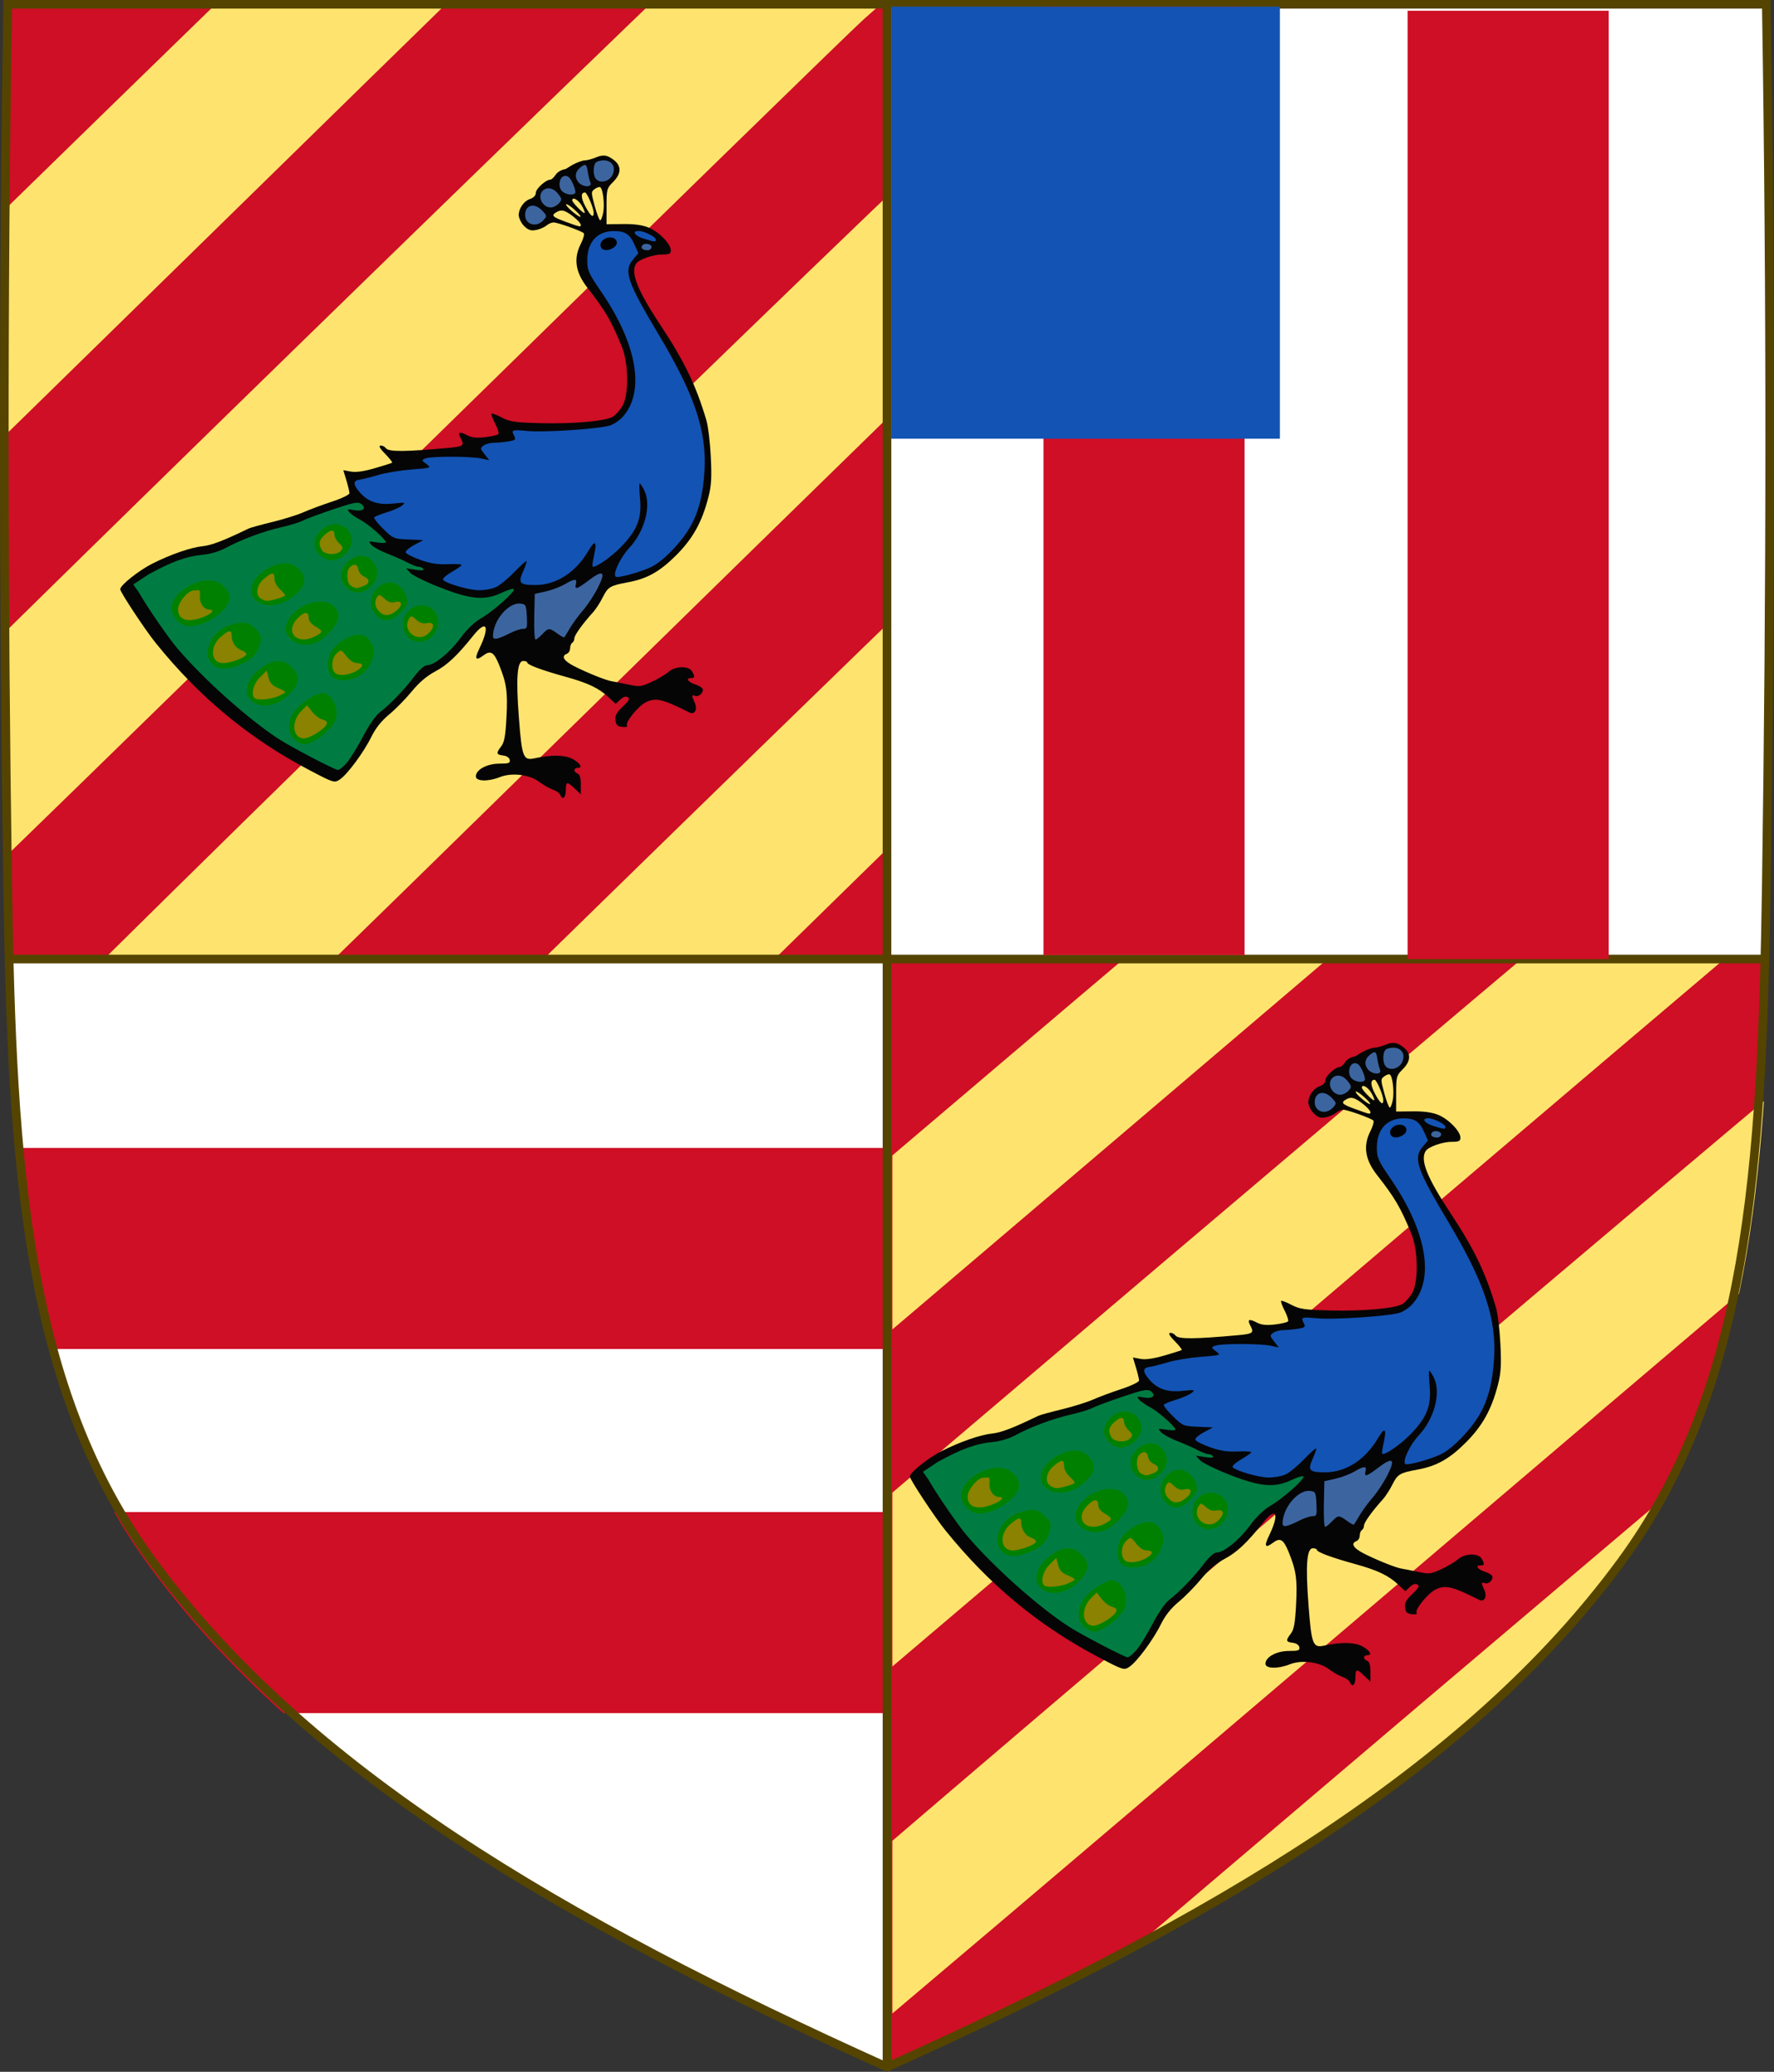 <?xml version="1.0" encoding="UTF-8" standalone="no"?>
<!-- Created with Inkscape (http://www.inkscape.org/) -->

<svg
   xmlns:dc="http://purl.org/dc/elements/1.1/"
   xmlns:cc="http://creativecommons.org/ns#"
   xmlns:rdf="http://www.w3.org/1999/02/22-rdf-syntax-ns#"
   xmlns:svg="http://www.w3.org/2000/svg"
   xmlns="http://www.w3.org/2000/svg"
   xmlns:sodipodi="http://sodipodi.sourceforge.net/DTD/sodipodi-0.dtd"
   xmlns:inkscape="http://www.inkscape.org/namespaces/inkscape"
   width="409.629"
   height="478.406"
   id="svg2"
   version="1.1"
   inkscape:version="0.48.2 r9819"
   sodipodi:docname="Arms_of_George,_Duke_of_York.svg"
   inkscape:export-filename="/Users/Soda/Desktop/UK of the GB and NI.png"
   inkscape:export-xdpi="143.23364"
   inkscape:export-ydpi="143.23364">
  <rect width="100%" height="100%" fill="#333333" stroke="none"/>
  <defs
     id="defs4">
    <clipPath
       clipPathUnits="userSpaceOnUse"
       id="clipPath7328">
      <path
         inkscape:connector-curvature="0"
         id="path7330"
         style="fill:#ce0f25;fill-opacity:1;stroke:none"
         d="m -732.006,409.606 c -0.713,78.102 -0.772,156.219 0.23,234.32 l 216.695,-0.176 -1.1e-4,-234.144 -216.925,0 z"
         sodipodi:nodetypes="ccccc" />
    </clipPath>
    <clipPath
       clipPathUnits="userSpaceOnUse"
       id="clipPath7392">
      <path
         inkscape:connector-curvature="0"
         id="path7394"
         style="fill:#ce0f25;fill-opacity:1;stroke:none"
         d="m -529.902,892.698 c 75.551,-34.045 134.285,-68.698 169.54,-116.716 26.717,-36.389 31.761,-82.044 33.178,-139.421 l -202.718,0.004 10e-5,256.132 z"
         sodipodi:nodetypes="csccc" />
    </clipPath>
    <clipPath
       clipPathUnits="userSpaceOnUse"
       id="clipPath7912">
      <path
         inkscape:connector-curvature="0"
         id="path7914"
         style="fill:#ffffff;fill-opacity:1;stroke:none"
         d="m -149.828,724.794 c -57.536,1.407 -102.991,6.084 -139.452,32.854 -48.019,35.255 -82.671,93.988 -116.716,169.54 l 256.168,0 0,-202.394 z"
         sodipodi:nodetypes="csccc" />
    </clipPath>
  </defs>
  <sodipodi:namedview
     id="base"
     pagecolor="#ffffff"
     bordercolor="#666666"
     borderopacity="1.0"
     inkscape:pageopacity="0.0"
     inkscape:pageshadow="2"
     inkscape:zoom="1.5937299"
     inkscape:cx="255.55994"
     inkscape:cy="324.92414"
     inkscape:document-units="px"
     inkscape:current-layer="layer3"
     showgrid="false"
     inkscape:window-width="1280"
     inkscape:window-height="701"
     inkscape:window-x="0"
     inkscape:window-y="0"
     inkscape:window-maximized="0"
     showguides="true"
     inkscape:guide-bbox="true"
     inkscape:object-nodes="false"
     inkscape:snap-nodes="false"
     inkscape:snap-page="true"
     inkscape:snap-bbox="false"
     inkscape:snap-grids="false"
     inkscape:snap-to-guides="false"
     fit-margin-top="0"
     fit-margin-left="0"
     fit-margin-right="0"
     fit-margin-bottom="0">
    <inkscape:grid
       type="xygrid"
       id="grid14322"
       empspacing="5"
       visible="true"
       enabled="true"
       snapvisiblegridlinesonly="true" />
  </sodipodi:namedview>
  <g
     inkscape:groupmode="layer"
     id="layer3"
     inkscape:label="Layer#1"
     transform="translate(736.585,-415.978)">
    <path
       inkscape:connector-curvature="0"
       id="path7014-6-7-2-6"
       style="fill:#ffffff;fill-opacity:1;stroke:none"
       d="m -734.164,637.115 c 1.407,57.536 6.084,102.991 32.854,139.452 35.255,48.019 93.988,82.671 169.54,116.716 l 0,-256.168 -202.394,0 z"
       sodipodi:nodetypes="csccc" />
    <g
       id="g7890"
       transform="matrix(0,-1,1,0,-1459.673,488.47)"
       clip-path="url(#clipPath7912)">
      <rect
         y="717.911"
         x="-323.089"
         height="218.983"
         width="46.432"
         id="rect7847-7"
         style="fill:#ce0f25;fill-opacity:1;stroke:none" />
      <rect
         y="718.852"
         x="-239.01"
         height="218.983"
         width="46.432"
         id="rect7847-1-7"
         style="fill:#ce0f25;fill-opacity:1;stroke:none" />
    </g>
    <path
       inkscape:connector-curvature="0"
       id="path7014-6-7-0-18"
       style="fill:#ce0f25;fill-opacity:1;stroke:none"
       d="m -734.955,416.964 c -0.668,73.546 -0.723,147.107 0.215,220.652 l 202.826,-0.166 -10e-5,-220.486 -203.041,0 z"
       sodipodi:nodetypes="ccccc" />
    <g
       id="g7274"
       transform="matrix(0.936,0,0,0.942,-49.693,30.873)"
       clip-path="url(#clipPath7328)">
      <path
         inkscape:connector-curvature="0"
         id="path7240"
         d="m -810.635,564.004 c -6.953,-7.698 -12.428,-14.578 -12.167,-15.287 0.977,-2.658 229.159,-223.578 230.543,-223.206 0.795,0.214 7.262,6.576 14.371,14.139 l 12.927,13.751 -5.254,4.621 c -2.889,2.542 -54.857,52.903 -115.483,111.914 -60.626,59.011 -110.695,107.467 -111.263,107.679 -0.568,0.212 -6.721,-5.912 -13.674,-13.611 l 0,0 z"
         style="fill:#fee46e;fill-opacity:1;stroke:none" />
      <path
         inkscape:connector-curvature="0"
         id="path7240-1"
         d="m -761.218,619.542 c -6.953,-7.698 -12.428,-14.578 -12.167,-15.287 0.977,-2.658 229.159,-223.578 230.543,-223.206 0.795,0.214 7.262,6.576 14.371,14.139 l 12.927,13.751 -5.254,4.621 c -2.889,2.542 -54.857,52.903 -115.483,111.914 -60.626,59.011 -110.695,107.467 -111.263,107.679 -0.568,0.212 -6.721,-5.912 -13.674,-13.611 l 0,0 z"
         style="fill:#fee46e;fill-opacity:1;stroke:none" />
      <path
         inkscape:connector-curvature="0"
         id="path7240-2"
         d="m -715.656,678.971 c -6.953,-7.698 -12.428,-14.578 -12.167,-15.287 0.977,-2.658 229.159,-223.578 230.543,-223.206 0.795,0.214 7.262,6.576 14.371,14.139 l 12.927,13.751 -5.254,4.621 c -2.889,2.542 -54.857,52.903 -115.483,111.914 -60.626,59.011 -110.695,107.467 -111.263,107.679 -0.568,0.212 -6.721,-5.912 -13.674,-13.611 l 0,0 z"
         style="fill:#fee46e;fill-opacity:1;stroke:none" />
      <path
         inkscape:connector-curvature="0"
         id="path7240-3"
         d="m -666.131,736.42 c -6.953,-7.698 -12.428,-14.578 -12.167,-15.287 0.977,-2.658 229.159,-223.578 230.543,-223.206 0.795,0.214 7.262,6.576 14.371,14.139 l 12.927,13.751 -5.254,4.621 c -2.889,2.542 -54.857,52.903 -115.483,111.914 -60.626,59.011 -110.695,107.467 -111.263,107.679 -0.568,0.212 -6.721,-5.912 -13.674,-13.611 l 0,0 z"
         style="fill:#fee46e;fill-opacity:1;stroke:none" />
    </g>
    <path
       inkscape:connector-curvature="0"
       id="path7014-6-7-7"
       style="fill:#ce0f25;fill-opacity:1;stroke:none"
       d="m -531.77,893.284 c 75.551,-34.045 134.285,-68.698 169.54,-116.716 26.717,-36.389 31.761,-82.044 33.178,-139.421 l -202.718,0.004 10e-5,256.132 z"
       sodipodi:nodetypes="csccc" />
    <g
       id="g7386"
       clip-path="url(#clipPath7392)"
       transform="translate(-0.627,0)">
      <path
         inkscape:connector-curvature="0"
         id="path7240-1-1"
         d="m -612.776,773.637 c -4.836,-6.37 -8.467,-12.129 -8.07,-12.798 1.489,-2.507 262.744,-224.209 263.958,-223.997 0.697,0.122 5.368,5.321 10.38,11.553 l 9.112,11.331 -5.914,4.681 c -3.253,2.575 -62.763,53.11 -132.244,112.3 -69.482,59.191 -126.802,107.82 -127.38,108.064 -0.577,0.245 -5.006,-4.766 -9.842,-11.136 l 0,0 z"
         style="fill:#fee46e;fill-opacity:1;stroke:none" />
      <path
         inkscape:connector-curvature="0"
         id="path7240-1-1-7"
         d="m -590.907,832.883 c -4.836,-6.37 -8.467,-12.129 -8.07,-12.798 1.489,-2.507 262.744,-224.209 263.958,-223.997 0.697,0.122 5.368,5.321 10.38,11.553 l 9.112,11.331 -5.914,4.681 c -3.253,2.575 -62.763,53.11 -132.244,112.3 -69.482,59.191 -126.802,107.82 -127.38,108.064 -0.577,0.245 -5.006,-4.766 -9.842,-11.136 l 0,0 z"
         style="fill:#fee46e;fill-opacity:1;stroke:none" />
      <path
         inkscape:connector-curvature="0"
         id="path7240-1-1-4"
         d="m -551.288,879.436 c -4.836,-6.37 -8.467,-12.129 -8.07,-12.798 1.489,-2.507 262.744,-224.209 263.958,-223.997 0.697,0.122 5.368,5.321 10.38,11.553 l 9.112,11.331 -5.914,4.681 c -3.253,2.575 -62.763,53.11 -132.244,112.3 -69.482,59.191 -126.802,107.82 -127.38,108.064 -0.577,0.245 -5.006,-4.766 -9.842,-11.136 l 0,0 z"
         style="fill:#fee46e;fill-opacity:1;stroke:none" />
      <path
         inkscape:transform-center-y="11.88587"
         inkscape:transform-center-x="-15.847826"
         inkscape:connector-curvature="0"
         id="path7240-1-1-2"
         d="m -531.478,934.904 c -4.836,-6.37 -8.467,-12.129 -8.07,-12.798 1.489,-2.507 262.744,-224.209 263.958,-223.997 0.697,0.122 5.368,5.321 10.38,11.553 l 9.112,11.331 -5.914,4.681 c -3.253,2.575 -62.763,53.11 -132.244,112.3 -69.482,59.191 -126.802,107.82 -127.38,108.064 -0.577,0.245 -5.006,-4.766 -9.842,-11.136 l 0,0 z"
         style="fill:#fee46e;fill-opacity:1;stroke:none" />
    </g>
    <path
       inkscape:connector-curvature="0"
       id="path7014-6-7-0-4-1"
       style="fill:#ffffff;fill-opacity:1;stroke:none"
       d="m -328.761,416.964 c 0.668,73.546 0.723,147.107 -0.215,220.652 l -202.826,-0.166 10e-5,-220.486 203.041,0 z"
       sodipodi:nodetypes="ccccc" />
    <path
       id="path7014-6-7-2-0-3-0"
       style="fill:none;stroke:#554400;stroke-width:2;stroke-linecap:butt;stroke-linejoin:miter;stroke-miterlimit:4;stroke-opacity:1;stroke-dasharray:none"
       d="m -734.701,637.429 405.862,-8e-5 m -202.931,255.855 -1e-4,-476.319"
       inkscape:connector-curvature="0" />
    <path
       id="path7014-6-7-28-2"
       style="fill:none;stroke:#554400;stroke-width:2;stroke-miterlimit:4;stroke-dasharray:none"
       d="m -734.811,416.964 c -1.076,67.808 -1.012,135.625 0,203.431 0.975,65.329 4.234,116.31 33.501,156.172 35.255,48.019 93.988,82.671 169.54,116.716 75.551,-34.045 134.285,-68.698 169.54,-116.716 29.267,-39.863 32.526,-90.843 33.501,-156.172 1.012,-67.806 1.076,-135.623 0,-203.431 l -406.082,0 z"
       sodipodi:nodetypes="csscsscc"
       inkscape:connector-curvature="0" />
    <path
       inkscape:connector-curvature="0"
       id="path7014-6-7-28-1-7-4-7-9"
       style="fill:#1a1a1a;stroke:none;display:inline"
       d="m -966.018,232.546 c -0.417,26.27 -0.392,52.544 0,78.813 0.378,25.31 1.64,45.061 12.979,60.504 13.659,18.603 36.413,32.028 65.683,45.218 29.27,-13.19 52.025,-26.615 65.683,-45.218 11.339,-15.444 12.601,-35.195 12.979,-60.504 0.392,-26.269 0.417,-52.543 0,-78.813 l -157.325,0 z"
       sodipodi:nodetypes="csscsscc" />
    <g
       transform="matrix(0.576,0.621,-0.632,0.566,-1589.125,171.898)"
       style="stroke-width:1.18;stroke-miterlimit:4;stroke-dasharray:none;display:inline"
       id="g24892-9">
      <g
         id="g24878-9"
         style="stroke-width:1.18;stroke-miterlimit:4;stroke-dasharray:none">
        <path
           id="path24620-0-6-7-8-0-3"
           style="fill:#5e9436;fill-opacity:1;stroke:#2d5016;stroke-width:1.18;stroke-linecap:butt;stroke-linejoin:miter;stroke-miterlimit:4;stroke-opacity:1;stroke-dasharray:none;display:inline"
           d="m 784.345,-484.96 c -90.589,-36.212 -150.076,-16.802 -220.222,12.759 l -16.785,-14.43 0,-2.113 c 10.772,9.821 24,2.182 22.561,-13.069 -0.053,0.019 -2.663,5.582 -5.29,5.634 -1.356,0.027 -2.57,-2.586 -2.57,-2.586 -2.124,1.081 -3.068,0.415 -4.252,-1.151 -0.219,-1.951 0.007,-3.083 2.292,-3.762 0.9,-0.887 2.511,-3.833 5.164,-4.371 0.999,-3.104 4.8,-7.513 7.958,-9.053 1.827,2.09 0.823,5.478 0.888,5.523 0.065,0.045 1.559,-2.919 4.185,-2.971 1.356,-0.027 2.57,2.586 2.57,2.586 2.124,-1.081 3.068,-0.415 4.252,1.151 0.219,1.951 -0.007,3.083 -2.292,3.762 0,0 0.919,2.731 -0.083,3.645 -1.941,1.77 -7.664,-0.468 -7.715,-0.445 9.456,12.052 24.14,8.645 25.225,-5.947 8.297,11.954 22.686,7.462 24.744,-7.718 -0.056,0.007 -3.859,4.832 -6.43,4.288 -1.326,-0.281 -1.916,-3.102 -1.916,-3.102 -2.314,0.571 -3.082,-0.292 -3.88,-2.085 0.229,-1.949 0.706,-3.001 3.085,-3.144 0,0 -0.275,-2.868 0.908,-3.531 2.292,-1.284 5.08,0.517 5.114,0.445 0.034,-0.072 -2.547,-2.486 -2.029,-5.213 0.268,-1.407 3.08,-2.006 3.08,-2.006 -0.593,-2.466 0.261,-3.273 2.044,-4.104 1.95,0.263 3.006,0.781 3.172,3.311 0,0 2.863,-0.264 3.537,1 1.305,2.45 -0.441,5.522 -0.388,5.58 0.053,0.059 2.18,-2.489 4.75,-1.944 1.326,0.281 1.916,3.102 1.916,3.102 2.314,-0.571 3.082,0.292 3.88,2.085 -0.229,1.949 -0.706,3.001 -3.085,3.144 0,0 0.275,2.868 -0.908,3.531 -2.292,1.284 -7.358,-2.194 -7.413,-2.183 6.475,13.883 21.55,13.896 25.803,-0.116 6.296,13.023 21.198,10.745 25.513,-3.954 -0.057,-0.002 -4.542,4.197 -7.001,3.273 -1.269,-0.477 -1.428,-3.354 -1.428,-3.354 -2.373,0.217 -3.003,-0.752 -3.523,-2.645 0.52,-1.893 1.149,-2.861 3.523,-2.645 0,0 0.159,-2.877 1.428,-3.354 2.459,-0.925 4.945,1.274 4.989,1.208 0.044,-0.066 -2.145,-2.841 -1.222,-5.459 0.476,-1.351 3.346,-1.52 3.346,-1.52 -0.216,-2.527 0.75,-3.197 2.638,-3.75 1.888,0.553 2.854,1.223 2.638,3.75 0,0 2.87,0.169 3.346,1.52 0.922,2.618 -1.266,5.393 -1.222,5.459 0.044,0.066 2.529,-2.133 4.989,-1.208 1.269,0.477 1.428,3.354 1.428,3.354 2.373,-0.217 3.003,0.752 3.523,2.645 -0.52,1.893 -1.149,2.861 -3.523,2.645 0,0 -0.159,2.877 -1.428,3.354 -2.459,0.925 -6.945,-3.275 -7.001,-3.273 4.315,14.699 19.217,16.977 25.513,3.954 4.253,14.012 19.328,13.999 25.803,0.116 -0.056,-0.01 -5.121,3.467 -7.413,2.183 -1.183,-0.662 -0.908,-3.531 -0.908,-3.531 -2.379,-0.143 -2.856,-1.195 -3.085,-3.144 0.798,-1.793 1.566,-2.656 3.88,-2.085 0,0 0.59,-2.821 1.916,-3.102 2.57,-0.545 4.697,2.003 4.75,1.944 0.053,-0.059 -1.693,-3.131 -0.388,-5.58 0.674,-1.264 3.537,-1 3.537,-1 0.166,-2.53 1.222,-3.048 3.172,-3.311 1.784,0.831 2.638,1.638 2.044,4.104 0,0 2.812,0.599 3.08,2.006 0.518,2.727 -2.062,5.141 -2.029,5.213 0.034,0.072 2.821,-1.729 5.114,-0.445 1.183,0.662 0.908,3.531 0.908,3.531 2.379,0.143 2.856,1.194 3.085,3.144 -0.798,1.793 -1.566,2.656 -3.88,2.085 0,0 -0.59,2.821 -1.916,3.102 -2.57,0.545 -6.374,-4.281 -6.43,-4.288 2.057,15.18 16.447,19.672 24.744,7.718 0.718,9.657 7.392,14.416 14.565,13.036 l 1.059,11.802 z"
           sodipodi:nodetypes="cccccscccccsscccscccscccssscccssscccscccscccssscccssscccscccscccssscccssscccscccc"
           inkscape:connector-curvature="0" />
        <path
           id="path7014-6-7-0-4-5-1-3-5-3"
           d="m 783.688,-467.635 c -0.228,2.719 1.773,-20.317 0.088,-23.388 -9.655,-3.726 -19.424,-6.916 -29.28,-8.994 -23.007,-4.851 -46.492,-6.909 -70.137,-7.076 -24.165,-0.171 -47.374,2.201 -70.113,7.294 -19.595,4.389 -38.841,13.221 -58.049,21.354 l 16.791,14.842 c 13.522,-5.375 27.29,-10.107 41.233,-13.35 23.007,-5.351 46.492,-7.909 70.137,-8.076 24.165,-0.171 47.374,2.701 70.113,8.294 9.813,2.414 19.539,5.569 29.216,9.102 z"
           style="fill:#5e9436;fill-opacity:1;stroke:#2d5016;stroke-width:1.18;stroke-miterlimit:4;stroke-dasharray:none;display:inline"
           sodipodi:nodetypes="ccsssccsssc"
           inkscape:connector-curvature="0" />
        <path
           style="font-size:medium;font-style:normal;font-variant:normal;font-weight:normal;font-stretch:normal;text-indent:0;text-align:start;text-decoration:none;line-height:normal;letter-spacing:normal;word-spacing:normal;text-transform:none;direction:ltr;block-progression:tb;writing-mode:lr-tb;text-anchor:start;color:#000000;fill:#6da345;fill-opacity:1;stroke:#2d5016;stroke-width:1.18;stroke-miterlimit:4;stroke-dasharray:none;marker:none;visibility:visible;display:inline;overflow:visible;enable-background:accumulate;font-family:Bitstream Vera Sans;-inkscape-font-specification:Bitstream Vera Sans"
           d="m 783.903,-491.768 c -9.451,-3.609 -19.058,-6.707 -28.809,-8.763 -23.243,-4.9 -46.945,-6.956 -70.75,-7.125 -24.375,-0.173 -47.811,2.199 -70.781,7.344 -19.829,4.441 -38.581,13.048 -57.55,21.101 l 4.694,4.526 c 18.13,-7.722 36.115,-15.709 54.168,-19.752 22.508,-5.041 45.483,-7.389 69.438,-7.219 23.485,0.167 46.76,2.199 69.531,7 10.146,2.139 20.268,5.508 30.323,9.449 l -0.263,-6.561 z"
           id="path7014-6-7-0-4-5-1-3-5-6-7"
           sodipodi:nodetypes="csssccsssc"
           inkscape:connector-curvature="0" />
        <path
           sodipodi:type="arc"
           style="fill:#6da345;fill-opacity:1;stroke:#2d5016;stroke-width:1.161;stroke-miterlimit:4;stroke-opacity:1;stroke-dasharray:none;display:inline"
           id="path24824-7-7"
           sodipodi:cx="738.53729"
           sodipodi:cy="208.51137"
           sodipodi:rx="3.3323736"
           sodipodi:ry="3.5406468"
           d="m 741.87,208.511 c 0,1.955 -1.492,3.541 -3.332,3.541 -1.84,0 -3.332,-1.585 -3.332,-3.541 0,-1.955 1.492,-3.541 3.332,-3.541 1.84,0 3.332,1.585 3.332,3.541 z"
           transform="matrix(1.048,0,0,0.986,-89.496,-732.223)" />
      </g>
      <g
         transform="translate(0.195,0)"
         id="g24884-3"
         style="stroke-width:1.18;stroke-miterlimit:4;stroke-dasharray:none">
        <path
           sodipodi:type="arc"
           style="fill:#6da345;fill-opacity:1;stroke:#2d5016;stroke-width:1.161;stroke-miterlimit:4;stroke-opacity:1;stroke-dasharray:none;display:inline"
           id="path24824-2-2"
           sodipodi:cx="738.53729"
           sodipodi:cy="208.51137"
           sodipodi:rx="3.3323736"
           sodipodi:ry="3.5406468"
           d="m 741.87,208.511 c 0,1.955 -1.492,3.541 -3.332,3.541 -1.84,0 -3.332,-1.585 -3.332,-3.541 0,-1.955 1.492,-3.541 3.332,-3.541 1.84,0 3.332,1.585 3.332,3.541 z"
           transform="matrix(1.048,0,0,0.986,-147.382,-727.849)" />
        <path
           sodipodi:type="arc"
           style="fill:#6da345;fill-opacity:1;stroke:#2d5016;stroke-width:1.161;stroke-miterlimit:4;stroke-opacity:1;stroke-dasharray:none;display:inline"
           id="path24824-8-5"
           sodipodi:cx="738.53729"
           sodipodi:cy="208.51137"
           sodipodi:rx="3.3323736"
           sodipodi:ry="3.5406468"
           d="m 741.87,208.511 c 0,1.955 -1.492,3.541 -3.332,3.541 -1.84,0 -3.332,-1.585 -3.332,-3.541 0,-1.955 1.492,-3.541 3.332,-3.541 1.84,0 3.332,1.585 3.332,3.541 z"
           transform="matrix(1.048,0,0,0.986,-31.999,-727.849)" />
      </g>
      <g
         transform="translate(0.051,0)"
         id="g24888-6"
         style="stroke-width:1.18;stroke-miterlimit:4;stroke-dasharray:none">
        <path
           sodipodi:type="arc"
           style="fill:#6da345;fill-opacity:1;stroke:#2d5016;stroke-width:1.161;stroke-miterlimit:4;stroke-opacity:1;stroke-dasharray:none"
           id="path24824-3"
           sodipodi:cx="738.53729"
           sodipodi:cy="208.51137"
           sodipodi:rx="3.3323736"
           sodipodi:ry="3.5406468"
           d="m 741.87,208.511 c 0,1.955 -1.492,3.541 -3.332,3.541 -1.84,0 -3.332,-1.585 -3.332,-3.541 0,-1.955 1.492,-3.541 3.332,-3.541 1.84,0 3.332,1.585 3.332,3.541 z"
           transform="matrix(1.048,0,0,0.986,-203.329,-712.751)" />
      </g>
    </g>
    <path
       inkscape:connector-curvature="0"
       id="path7014-6-7-28-1-7-4-7"
       style="fill:none;stroke:#554400;stroke-width:2;stroke-miterlimit:4;stroke-dasharray:none;display:inline"
       d="m -966.018,232.546 c -0.417,26.27 -0.392,52.544 0,78.813 0.378,25.31 1.64,45.061 12.979,60.504 13.659,18.603 36.413,32.028 65.683,45.218 23.599,-10.634 42.963,-21.421 56.739,-34.952 3.311,-3.252 6.298,-6.662 8.945,-10.266 11.339,-15.444 12.601,-35.195 12.979,-60.504 0.392,-26.269 0.417,-52.543 0,-78.813 l -157.325,0 z"
       sodipodi:nodetypes="csscssscc" />
    <g
       id="g7663">
      <path
         d="m -424.898,804.397 c -0.149,-0.389 -0.921,-0.932 -1.714,-1.209 -0.794,-0.276 -2.207,-1.084 -3.141,-1.795 -2.203,-1.678 -6.335,-2.179 -9.043,-1.097 -2.733,1.092 -5.586,1.017 -5.586,-0.147 0,-1.551 2.573,-2.948 5.43,-2.948 2.168,0 2.532,-0.132 2.393,-0.864 -0.099,-0.521 -0.702,-0.926 -1.52,-1.021 -1.598,-0.184 -1.672,-0.539 -0.441,-2.123 0.71,-0.915 0.98,-2.393 1.206,-6.612 0.317,-5.927 0.037,-7.926 -1.71,-12.217 -1.209,-2.97 -1.958,-3.405 -3.655,-2.123 -1.761,1.33 -2.065,0.796 -0.906,-1.59 2.517,-5.181 1.725,-6.907 -1.387,-3.02 -3.71,4.634 -6.007,6.799 -8.77,8.27 -1.976,1.052 -3.732,2.547 -5.446,4.635 -1.391,1.695 -3.732,4.082 -5.203,5.305 -1.813,1.507 -3.143,3.177 -4.13,5.187 -1.761,3.584 -5.562,8.715 -7.296,9.849 -1.238,0.81 -1.382,0.765 -6.965,-2.163 -13.907,-7.294 -25.373,-16.781 -35.553,-29.418 -2.458,-3.051 -8.162,-11.696 -8.162,-12.371 0,-0.919 4.275,-4.329 7.403,-5.905 4.234,-2.134 8.853,-3.736 11.599,-4.024 2.098,-0.22 4.795,-1.255 10.678,-4.098 0.408,-0.197 2.857,-0.872 5.441,-1.499 2.585,-0.627 5.812,-1.636 7.173,-2.242 1.36,-0.606 4.31,-1.704 6.554,-2.441 2.245,-0.737 4.081,-1.62 4.081,-1.962 0,-0.342 -0.319,-1.679 -0.708,-2.972 l -0.708,-2.35 1.734,0.325 c 1.166,0.218 2.978,-0.036 5.531,-0.777 2.089,-0.606 3.894,-1.179 4.013,-1.273 0.118,-0.094 -0.65,-1.056 -1.708,-2.138 -1.283,-1.312 -1.439,-1.817 -0.917,-1.817 0.43,0 0.857,0.211 1.222,0.65 0.681,0.819 4.49,0.788 14.42,-0.117 3.439,-0.313 3.717,-0.536 2.804,-2.24 -0.749,-1.397 -0.302,-1.609 1.465,-0.697 1.129,0.583 2.22,0.701 4.265,0.461 1.511,-0.177 2.861,-0.506 3,-0.73 0.139,-0.224 -0.217,-1.326 -0.79,-2.448 -0.573,-1.122 -0.942,-2.141 -0.82,-2.263 0.122,-0.122 1.195,0.288 2.384,0.912 1.898,0.996 3.013,1.155 9.15,1.303 7.548,0.182 14.836,-0.483 16.51,-1.506 0.575,-0.351 1.533,-1.417 2.13,-2.368 1.564,-2.492 1.513,-9.909 -0.096,-13.831 -2.479,-6.043 -3.776,-8.263 -7.933,-13.572 -2.771,-3.539 -3.257,-6.742 -1.536,-10.111 0.596,-1.166 0.899,-2.289 0.672,-2.495 -0.604,-0.55 -6.004,-2.472 -6.945,-2.472 -0.445,0 -1.16,0.304 -1.589,0.675 -0.43,0.371 -1.403,0.822 -2.164,1.003 -1.119,0.266 -1.877,0.336 -3.059,-0.844 -0.804,-0.802 -1.246,-2.085 -1.246,-2.501 0,-1.533 1.165,-3.237 2.542,-3.716 0.916,-0.319 1.416,-0.839 1.416,-1.473 0,-0.931 2.324,-3.023 3.358,-3.023 0.267,0 0.85,-0.556 1.295,-1.235 0.446,-0.679 1.66,-1.163 1.998,-1.163 0.338,0 0.872,-0.516 1.887,-1.059 1.015,-0.543 2.265,-0.988 2.777,-0.988 0.512,0 1.742,-0.339 2.734,-0.752 1.302,-0.543 2.208,-0.398 2.886,-0.035 2.891,1.545 3.123,3.556 0.873,5.803 -1.412,1.41 -1.484,1.683 -1.484,5.603 l 0,4.121 3.834,-0.042 c 2.628,-0.029 4.493,0.233 5.93,0.831 2.371,0.988 5.077,3.778 5.077,5.234 0,0.804 -0.342,0.971 -1.995,0.971 -2.146,0 -5.399,1.145 -6.019,2.118 -1.335,2.097 0.283,6.122 5.84,14.525 5.347,8.086 8.044,13.703 10.391,21.638 0.402,1.358 0.861,5.176 1.021,8.483 0.235,4.859 0.122,6.66 -0.588,9.385 -1.489,5.716 -3.565,9.443 -7.396,13.28 -3.775,3.78 -6.732,5.443 -11.115,6.249 -4.143,0.763 -4.645,1.059 -5.846,3.461 -0.609,1.217 -1.609,2.766 -2.223,3.441 -2.425,2.67 -4.331,5.322 -4.331,6.026 0,0.407 -0.223,0.878 -0.495,1.046 -0.272,0.168 -0.495,0.744 -0.495,1.28 0,0.536 -0.334,1.102 -0.742,1.259 -1.4,0.536 -0.74,1.645 1.721,2.89 3.058,1.547 7.353,3.265 8.667,3.467 0.544,0.084 2.247,0.421 3.785,0.75 2.612,0.559 2.969,0.517 5.441,-0.629 1.455,-0.675 3.181,-1.701 3.834,-2.281 1.575,-1.397 4.746,-1.454 5.472,-0.099 0.684,1.276 0.648,1.514 -0.23,1.514 -1.366,0 -0.761,0.905 0.989,1.482 0.952,0.314 1.731,0.842 1.731,1.174 0,0.916 -1.024,1.745 -1.792,1.451 -0.829,-0.318 -0.848,-0.072 -0.114,1.535 0.713,1.562 0.058,2.949 -1.239,2.294 -6.26,-3.165 -7.842,-3.48 -10.112,-2.307 -1.705,0.88 -4.707,4.586 -4.278,5.28 0.21,0.339 -0.178,0.47 -1.086,0.366 -1.133,-0.129 -1.445,-0.436 -1.573,-1.551 -0.124,-1.078 0.256,-1.781 1.689,-3.131 1.45,-1.366 1.7,-1.834 1.157,-2.169 -0.459,-0.283 -1.046,-0.096 -1.741,0.556 l -1.049,0.984 -1.648,-1.537 c -2.276,-2.123 -4.762,-3.301 -10.047,-4.76 -5.345,-1.475 -8.726,-2.734 -8.729,-3.249 -0.001,-0.204 -0.418,-0.37 -0.927,-0.37 -1.421,0 -1.714,3.909 -0.994,13.27 0.69,8.989 0.999,9.776 3.608,9.208 3.783,-0.823 6.965,-0.786 8.671,0.1 1.848,0.96 2.563,2.119 1.307,2.119 -0.994,0 -1.023,0.927 -0.041,1.303 0.51,0.195 0.742,0.991 0.742,2.547 l 0,2.262 -1.387,-1.327 c -1.806,-1.728 -2.075,-1.676 -2.075,0.402 0,1.731 -0.782,2.35 -1.292,1.022 z"
         id="path2964"
         style="fill:#050505"
         inkscape:connector-curvature="0" />
      <path
         d="m -474.214,797.05 c 0.789,-0.898 2.472,-3.621 3.739,-6.051 1.388,-2.663 2.949,-4.91 3.926,-5.654 2.313,-1.762 5.677,-5.259 7.957,-8.274 1.189,-1.572 2.341,-2.593 2.926,-2.593 1.675,0 5.21,-2.858 7.672,-6.204 1.545,-2.1 3.24,-3.728 4.849,-4.658 2.847,-1.646 8.005,-6.254 7.531,-6.728 -0.176,-0.176 -1.386,0.188 -2.689,0.808 -3.965,1.888 -7.202,1.626 -14.304,-1.157 -3.3,-1.293 -6.416,-2.82 -6.925,-3.393 l -0.926,-1.043 2.139,0.332 c 1.411,0.219 2.032,0.16 1.826,-0.174 -0.172,-0.278 -0.645,-0.506 -1.051,-0.506 -0.406,0 -1.562,-0.434 -2.568,-0.965 -1.006,-0.531 -3.113,-1.463 -4.683,-2.071 -1.569,-0.608 -3.226,-1.517 -3.682,-2.02 -0.797,-0.88 -0.75,-0.902 1.246,-0.583 1.141,0.182 2.075,0.174 2.075,-0.018 0,-0.67 -4.1,-4.275 -5.909,-5.197 -1.003,-0.511 -2.13,-1.297 -2.503,-1.746 -0.617,-0.742 -0.516,-0.786 1.089,-0.486 2.038,0.382 2.967,-0.452 1.608,-1.444 -0.731,-0.534 -1.761,-0.332 -6.559,1.286 -3.131,1.056 -6.269,2.227 -6.973,2.602 -0.705,0.376 -2.951,1.06 -4.991,1.522 -4.068,0.92 -9.397,2.916 -12.861,4.818 -1.247,0.685 -3.422,1.337 -4.947,1.484 -4.122,0.397 -7.334,1.59 -12.877,4.634 l -3.403,2.261 1.278,1.806 c 1.826,3.247 6.744,10.407 8.852,12.887 6.103,7.183 16.393,16.389 23.463,20.992 2.856,1.859 12.932,7.126 13.676,7.147 0.312,0.009 1.213,-0.718 2.002,-1.616 l 0,0 z"
         id="path2962"
         style="fill:#007c42;fill-opacity:1"
         inkscape:connector-curvature="0" />
      <path
         d="m -486.115,791.731 c -1.964,-1.542 -1.848,-4.744 0.257,-7.138 1.595,-1.814 4.703,-3.693 6.109,-3.693 1.548,0 3.213,2.292 3.213,4.422 0,1.591 -0.354,2.389 -1.743,3.923 -1.715,1.895 -4.387,3.51 -5.809,3.51 -0.398,0 -1.311,-0.461 -2.028,-1.024 z"
         id="path2960"
         style="fill:#008000;fill-opacity:1"
         inkscape:connector-curvature="0" />
      <path
         d="m -478.839,788.084 c 0.198,-0.515 -0.099,-0.85 -0.937,-1.061 -0.675,-0.169 -1.756,-0.983 -2.403,-1.809 l -1.177,-1.501 -1.269,1.267 c -2.355,2.351 -2.2,6.006 0.27,6.396 1.255,0.198 5.044,-2.064 5.516,-3.292 z"
         id="path2958"
         style="fill:#8a8200;fill-opacity:1"
         inkscape:connector-curvature="0" />
      <path
         d="m -496.008,782.84 c -2.673,-2.099 -0.911,-6.325 3.621,-8.687 2.06,-1.074 3.907,-0.811 5.502,0.782 1.876,1.873 1.845,3.502 -0.11,5.725 -2.742,3.118 -6.624,4.058 -9.013,2.181 z"
         id="path2956"
         style="fill:#008000;fill-opacity:1"
         inkscape:connector-curvature="0" />
      <path
         d="m -490.123,781.666 c 0.943,-0.394 1.715,-0.835 1.715,-0.981 0,-0.146 -0.769,-0.586 -1.708,-0.978 -1.265,-0.528 -1.819,-1.138 -2.136,-2.353 l -0.428,-1.64 -1.574,1.567 c -1.494,1.488 -2.122,3.895 -1.244,4.772 0.574,0.574 3.594,0.356 5.375,-0.386 z"
         id="path2954"
         style="fill:#8a8200;fill-opacity:1"
         inkscape:connector-curvature="0" />
      <path
         d="m -477.696,777.033 c -1.318,-1.454 -1.063,-4.659 0.521,-6.538 1.621,-1.924 4.662,-3.37 6.392,-3.04 1.645,0.314 3.22,2.849 2.817,4.534 -0.549,2.295 -1.604,3.865 -3.299,4.912 -2.124,1.311 -5.304,1.376 -6.431,0.132 z"
         id="path2952"
         style="fill:#008000;fill-opacity:1"
         inkscape:connector-curvature="0" />
      <path
         d="m -471.713,775.653 c 1.456,-0.921 1.417,-1.669 -0.088,-1.669 -0.764,0 -1.653,-0.577 -2.443,-1.585 -1.223,-1.56 -1.259,-1.571 -2.262,-0.664 -1.291,1.166 -1.382,3.963 -0.154,4.686 1.014,0.597 3.365,0.232 4.947,-0.768 z"
         id="path2950"
         style="fill:#8a8200;fill-opacity:1"
         inkscape:connector-curvature="0" />
      <path
         d="m -504.007,775.015 c -4.329,-1.833 -2.188,-8.406 3.233,-9.925 2.801,-0.785 3.945,-0.579 5.518,0.992 1.267,1.265 1.433,1.717 1.134,3.08 -0.526,2.393 -1.561,3.677 -3.861,4.788 -2.573,1.244 -4.709,1.621 -6.024,1.065 z"
         id="path2948"
         style="fill:#008000;fill-opacity:1"
         inkscape:connector-curvature="0" />
      <path
         d="m -499.3,773.19 c 2.283,-0.912 2.498,-1.506 0.782,-2.158 -1.347,-0.511 -2.256,-1.896 -2.256,-3.437 0,-1.344 -0.596,-1.287 -2.399,0.228 -2.757,2.316 -2.49,6.161 0.428,6.161 0.801,0 2.351,-0.358 3.445,-0.795 z"
         id="path2946"
         style="fill:#8a8200;fill-opacity:1"
         inkscape:connector-curvature="0" />
      <path
         d="m -485.772,769.318 c -3.111,-1.363 -3.33,-4.391 -0.511,-7.056 2.978,-2.815 7.849,-3.324 9.485,-0.992 1.077,1.535 0.943,2.656 -0.553,4.614 -2.603,3.408 -5.648,4.649 -8.422,3.434 z"
         id="path2944"
         style="fill:#008000;fill-opacity:1"
         inkscape:connector-curvature="0" />
      <path
         d="m -481.458,767.797 c 1.825,-0.943 1.822,-1.26 -0.028,-2.311 -0.865,-0.492 -1.481,-1.25 -1.481,-1.823 0,-1.634 -0.919,-1.68 -2.479,-0.123 -3.263,3.258 -0.269,6.454 3.987,4.256 l -2e-5,0 z"
         id="path2942"
         style="fill:#8a8200;fill-opacity:1"
         inkscape:connector-curvature="0" />
      <path
         d="m -460.125,767.901 c -1.567,-1.665 -1.458,-4.477 0.233,-6.043 3.206,-2.967 7.95,-0.092 6.598,3.998 -1.055,3.192 -4.72,4.289 -6.832,2.045 z"
         id="path2940"
         style="fill:#008000;fill-opacity:1"
         inkscape:connector-curvature="0" />
      <path
         d="m -455.265,767.069 c 1.49,-1.488 1.305,-2.646 -0.371,-2.32 -0.967,0.188 -1.69,-0.041 -2.499,-0.794 -0.969,-0.901 -1.208,-0.95 -1.6,-0.331 -1.862,2.94 1.998,5.914 4.471,3.445 z"
         id="path2938"
         style="fill:#8a8200;fill-opacity:1"
         inkscape:connector-curvature="0" />
      <path
         d="m -511.657,765.249 c -1.739,-0.661 -2.968,-2.327 -2.968,-4.024 0,-3.388 5.586,-6.987 9.66,-6.224 1.94,0.363 3.696,2.224 3.696,3.916 0,3.243 -7.111,7.576 -10.388,6.331 z"
         id="path2936"
         style="fill:#008000;fill-opacity:1"
         inkscape:connector-curvature="0" />
      <path
         d="m -507.215,763.31 c 1.968,-0.786 2.648,-1.675 1.282,-1.675 -1.249,0 -2.33,-1.536 -2.168,-3.08 0.085,-0.807 -0.013,-1.444 -0.217,-1.416 -0.204,0.028 -0.722,0.05 -1.151,0.05 -1.37,0 -3.672,2.748 -3.672,4.383 0,2.506 2.309,3.183 5.926,1.738 z"
         id="path2934"
         style="fill:#8a8200;fill-opacity:1"
         inkscape:connector-curvature="0" />
      <path
         d="m -467.407,762.893 c -2.408,-2.404 -1.03,-6.592 2.457,-7.466 2.217,-0.556 4.738,1.871 4.738,4.562 0,0.417 -0.757,1.514 -1.682,2.438 -2.028,2.025 -3.803,2.175 -5.513,0.467 z"
         id="path2932"
         style="fill:#008000;fill-opacity:1"
         inkscape:connector-curvature="0" />
      <path
         d="m -462.561,761.747 c 1.365,-1.197 1.118,-2.258 -0.436,-1.869 -0.972,0.244 -1.604,0.042 -2.499,-0.798 -1.014,-0.951 -1.269,-1.012 -1.659,-0.396 -0.74,1.168 -0.551,2.382 0.538,3.47 1.101,1.099 2.498,0.959 4.056,-0.407 z"
         id="path2930"
         style="fill:#8a8200;fill-opacity:1"
         inkscape:connector-curvature="0" />
      <path
         d="m -495.019,759.624 c -2.63,-2.066 -0.864,-6.037 3.554,-7.988 2.702,-1.193 5.087,-0.846 6.499,0.947 1.427,1.811 1.259,3.296 -0.582,5.134 -2.981,2.977 -7.063,3.799 -9.471,1.907 z"
         id="path2928"
         style="fill:#008000;fill-opacity:1"
         inkscape:connector-curvature="0" />
      <path
         d="m -490.263,759.139 c 1.02,-0.283 1.855,-0.645 1.855,-0.805 0,-0.16 -0.556,-0.806 -1.237,-1.435 -0.696,-0.644 -1.237,-1.695 -1.237,-2.403 0,-1.589 -0.525,-1.585 -2.435,0.02 -1.747,1.468 -2.077,3.783 -0.656,4.609 1.1,0.64 1.448,0.641 3.71,0.014 l 0,4e-5 z"
         id="path2926"
         style="fill:#8a8200;fill-opacity:1"
         inkscape:connector-curvature="0" />
      <path
         d="m -474.332,756.471 c -1.702,-1.7 -1.613,-3.899 0.232,-5.741 1.939,-1.936 4.477,-1.997 5.938,-0.142 1.471,1.867 1.318,3.915 -0.421,5.652 -1.845,1.842 -4.047,1.931 -5.749,0.231 z"
         id="path2924"
         style="fill:#008000;fill-opacity:1"
         inkscape:connector-curvature="0" />
      <path
         d="m -470.384,756.214 c 1.566,-0.594 1.635,-1.593 0.156,-2.241 -0.612,-0.268 -1.184,-0.988 -1.271,-1.599 -0.173,-1.217 -1.041,-1.446 -1.969,-0.519 -0.913,0.912 -0.735,3.721 0.272,4.307 1.092,0.635 1.267,0.639 2.812,0.052 z"
         id="path2922"
         style="fill:#8a8200;fill-opacity:1"
         inkscape:connector-curvature="0" />
      <path
         d="m -480.296,749.122 c -1.895,-1.627 -1.781,-4.05 0.275,-5.886 4.339,-3.873 9.662,1.641 5.411,5.606 -1.885,1.758 -3.853,1.855 -5.686,0.281 z"
         id="path2920"
         style="fill:#008000;fill-opacity:1"
         inkscape:connector-curvature="0" />
      <path
         d="m -475.532,748.034 c 0.523,-0.63 0.45,-0.926 -0.434,-1.748 -0.585,-0.545 -1.064,-1.426 -1.064,-1.959 0,-1.269 -0.896,-1.229 -2.318,0.105 -1.26,1.182 -1.405,1.963 -0.633,3.404 0.632,1.179 3.526,1.308 4.449,0.197 z"
         id="path2918"
         style="fill:#8a8200;fill-opacity:1"
         inkscape:connector-curvature="0" />
      <path
         d="m -436.363,767.005 c 1.009,-0.508 2.3,-0.925 2.869,-0.925 0.946,0 1.021,-0.241 0.885,-2.84 -0.14,-2.683 -0.223,-2.849 -1.498,-2.996 -2.756,-0.317 -6.318,3.929 -6.318,7.532 0,0.96 1.001,0.77 4.061,-0.771 z"
         id="path2916"
         style="fill:#3c65a0;fill-opacity:1"
         inkscape:connector-curvature="0" />
      <path
         d="m -429.047,767.316 c 1.417,-1.506 1.638,-1.516 3.477,-0.159 0.802,0.592 1.533,0.981 1.625,0.864 0.092,-0.117 0.694,-1.101 1.338,-2.188 0.644,-1.087 2.014,-2.947 3.045,-4.135 1.031,-1.187 2.558,-3.521 3.393,-5.187 1.864,-3.718 1.193,-4.19 -2.239,-1.574 -2.633,2.007 -3.234,2.168 -2.867,0.769 0.333,-1.27 -0.348,-1.248 -2.609,0.084 -1.001,0.59 -2.961,1.329 -4.357,1.642 l -2.537,0.57 -0.117,5.273 c -0.065,2.9 0.064,5.273 0.285,5.273 0.221,0 0.925,-0.556 1.564,-1.235 z"
         id="path2914"
         style="fill:#3c65a0;fill-opacity:1"
         inkscape:connector-curvature="0" />
      <path
         d="m -439.71,756.428 c 0.884,-0.419 2.784,-1.982 4.222,-3.473 1.439,-1.492 2.701,-2.627 2.806,-2.523 0.104,0.104 -0.249,1.167 -0.784,2.362 -1.221,2.724 -0.829,3.161 2.836,3.161 4.823,0 9.304,-2.893 12.246,-7.905 1.589,-2.707 2.048,-2.244 1.258,1.266 -0.268,1.192 -0.41,2.244 -0.316,2.338 0.507,0.506 4.332,-2.141 6.736,-4.662 3.649,-3.826 4.661,-6.467 4.234,-11.051 -0.177,-1.897 -0.214,-3.45 -0.083,-3.45 0.131,0 0.578,0.656 0.993,1.457 1.802,3.48 0.259,9.53 -3.443,13.499 -2.021,2.166 -3.777,5.894 -3.097,6.574 0.431,0.43 6.031,-1.118 8.388,-2.319 2.627,-1.338 6.59,-5.406 8.655,-8.883 2.065,-3.478 3.131,-7.519 3.468,-13.156 0.554,-9.257 -2.233,-17.576 -10.553,-31.502 -7.276,-12.179 -8.157,-14.742 -5.963,-17.345 l 1.248,-1.481 -0.911,-2.031 c -1.066,-2.377 -2.2,-3.106 -4.796,-3.082 -3.81,0.035 -6.084,2.553 -6.089,6.742 -0.003,2.348 0.27,2.96 3.288,7.375 8.332,12.186 10.142,23.236 4.743,28.952 -0.7,0.741 -1.959,1.564 -2.798,1.829 -2.493,0.787 -15.095,1.632 -18.963,1.272 -3.724,-0.347 -3.901,-0.278 -3.108,1.203 0.413,0.77 0.225,0.935 -1.36,1.197 -1.012,0.167 -2.52,0.306 -3.352,0.309 -0.832,0.003 -1.904,0.291 -2.381,0.639 -0.819,0.598 -0.807,0.712 0.216,2.01 l 1.084,1.376 -1.918,-0.405 c -2.476,-0.522 -11.516,-0.525 -12.797,-0.003 -0.956,0.389 -0.95,0.429 0.206,1.299 1.188,0.895 1.174,0.9 -3.466,1.263 -2.562,0.2 -5.994,0.767 -7.627,1.259 -1.632,0.492 -3.507,0.966 -4.166,1.053 -1.695,0.224 -1.765,1.03 -0.247,2.831 1.938,2.3 4.244,3.099 7.846,2.72 2.808,-0.296 2.935,-0.266 2.009,0.476 -0.544,0.436 -2.154,1.142 -3.577,1.57 -1.423,0.427 -2.693,0.947 -2.822,1.155 -0.129,0.208 0.813,1.406 2.093,2.662 2.27,2.227 2.412,2.287 5.79,2.429 l 3.463,0.146 -2.135,1.138 c -1.174,0.626 -2.047,1.4 -1.94,1.72 0.107,0.32 1.624,1.092 3.371,1.715 2.384,0.85 4.001,1.095 6.477,0.983 1.815,-0.083 3.195,0.02 3.066,0.229 -0.129,0.208 -1.239,0.967 -2.467,1.685 -1.237,0.724 -2.044,1.495 -1.81,1.729 0.885,0.884 5.926,2.338 8.224,2.373 1.319,0.02 3.121,-0.306 4.005,-0.725 l 0,-1.5e-4 z"
         id="path2912"
         style="fill:#1353b4;fill-opacity:1"
         inkscape:connector-curvature="0" />
      <path
         d="m -415.515,677.903 c -0.404,-1.051 0.713,-2.217 2.126,-2.217 1.553,0 2.106,1.413 0.899,2.294 -1.215,0.887 -2.668,0.85 -3.025,-0.078 z"
         id="path2910"
         style="fill:#000000;fill-opacity:1"
         inkscape:connector-curvature="0" />
      <path
         d="m -403.819,677.909 c 0,-0.785 -1.737,-1.036 -2.183,-0.316 -0.365,0.59 0.198,1.057 1.276,1.057 0.499,0 0.907,-0.333 0.907,-0.741 z"
         id="path2908"
         style="fill:#3c65a0;fill-opacity:1"
         inkscape:connector-curvature="0" />
      <path
         d="m -402.83,676.193 c 0,-0.653 -2.669,-1.989 -3.974,-1.989 -1.683,0 -0.852,1.163 1.293,1.81 2.478,0.747 2.681,0.76 2.681,0.179 z"
         id="path2906"
         style="fill:#1353b4;fill-opacity:1"
         inkscape:connector-curvature="0" />
      <path
         d="m -428.795,671.73 c 0.874,-0.964 0.866,-1.029 -0.257,-2.223 -1.795,-1.908 -3.952,-1.366 -3.952,0.993 0,2.242 2.603,3.003 4.209,1.23 z"
         id="path2902"
         style="fill:#3c65a0;fill-opacity:1"
         inkscape:connector-curvature="0" />
      <g
         style="fill:#fee46e;fill-opacity:1"
         id="g7656">
        <path
           inkscape:connector-curvature="0"
           style="fill:#fee46e;fill-opacity:1"
           id="path2904"
           d="m -420.143,672.809 c 0,-0.539 -1.94,-2.285 -3.339,-3.006 -0.803,-0.413 -1.389,-0.426 -2.102,-0.044 -1.516,0.81 -1.227,1.168 1.855,2.293 3.403,1.242 3.586,1.281 3.586,0.757 l 0,10e-6 z" />
        <path
           inkscape:connector-curvature="0"
           style="fill:#fee46e;fill-opacity:1"
           id="path2900"
           d="m -414.971,669.947 c 0.358,-1.906 -0.062,-5.462 -0.691,-5.85 -0.208,-0.129 -0.779,0.059 -1.269,0.416 -0.857,0.626 -0.857,0.772 3.8e-4,3.936 0.49,1.807 1.056,3.286 1.257,3.286 0.201,0 0.517,-0.805 0.702,-1.788 l 1.7e-4,0 z" />
        <path
           inkscape:connector-curvature="0"
           style="fill:#fee46e;fill-opacity:1"
           id="path2898"
           d="m -421.627,669.265 c -0.91,-0.812 -1.77,-1.361 -1.91,-1.222 -0.14,0.14 0.511,0.895 1.446,1.678 2.217,1.856 2.617,1.463 0.464,-0.456 z" />
        <path
           inkscape:connector-curvature="0"
           style="fill:#fee46e;fill-opacity:1"
           id="path2896"
           d="m -417.175,670.016 c 0,-1.103 -1.533,-4.703 -2.003,-4.703 -1.012,0 -0.976,1.226 0.097,3.245 1.182,2.224 1.906,2.778 1.906,1.457 z" />
        <path
           inkscape:connector-curvature="0"
           style="fill:#fee46e;fill-opacity:1"
           id="path2894"
           d="m -419.954,668.311 c -0.796,-1.346 -2.168,-2.088 -2.168,-1.173 0,0.497 2.61,3.143 2.856,2.896 0.114,-0.114 -0.196,-0.89 -0.689,-1.724 z" />
      </g>
      <path
         d="m -425.373,667.995 c 0.975,-0.973 0.959,-1.189 -0.184,-2.558 -1.019,-1.22 -2.468,-1.441 -3.392,-0.519 -1.309,1.308 -0.068,3.853 1.88,3.853 0.505,0 1.268,-0.349 1.696,-0.776 z"
         id="path2892"
         style="fill:#3c65a0;fill-opacity:1"
         inkscape:connector-curvature="0" />
      <path
         d="m -421.431,665.396 c 0.14,-0.226 -0.125,-1.226 -0.589,-2.222 -0.608,-1.305 -1.12,-1.776 -1.833,-1.688 -1.353,0.167 -1.668,2.785 -0.443,3.679 0.995,0.727 2.484,0.846 2.865,0.23 z"
         id="path2890"
         style="fill:#3c65a0;fill-opacity:1"
         inkscape:connector-curvature="0" />
      <path
         d="m -417.94,662.967 c -0.207,-0.475 -0.477,-1.587 -0.602,-2.47 -0.247,-1.755 -0.527,-1.92 -1.686,-0.988 -1.184,0.953 -1.397,2.131 -0.593,3.278 0.936,1.334 3.45,1.491 2.88,0.18 z"
         id="path2888"
         style="fill:#3c65a0;fill-opacity:1"
         inkscape:connector-curvature="0" />
      <path
         d="m -412.834,661.259 c 1.133,-2.373 -0.865,-4.088 -3.559,-3.055 -0.947,0.363 -1.063,3.174 -0.168,4.068 1.014,1.012 3.02,0.467 3.727,-1.013 z"
         id="path2820"
         style="fill:#3c65a0;fill-opacity:1"
         inkscape:connector-curvature="0" />
    </g>
    <g
       transform="translate(-182.326,-204.888)"
       id="g7663-8">
      <path
         d="m -424.898,804.397 c -0.149,-0.389 -0.921,-0.932 -1.714,-1.209 -0.794,-0.276 -2.207,-1.084 -3.141,-1.795 -2.203,-1.678 -6.335,-2.179 -9.043,-1.097 -2.733,1.092 -5.586,1.017 -5.586,-0.147 0,-1.551 2.573,-2.948 5.43,-2.948 2.168,0 2.532,-0.132 2.393,-0.864 -0.099,-0.521 -0.702,-0.926 -1.52,-1.021 -1.598,-0.184 -1.672,-0.539 -0.441,-2.123 0.71,-0.915 0.98,-2.393 1.206,-6.612 0.317,-5.927 0.037,-7.926 -1.71,-12.217 -1.209,-2.97 -1.958,-3.405 -3.655,-2.123 -1.761,1.33 -2.065,0.796 -0.906,-1.59 2.517,-5.181 1.725,-6.907 -1.387,-3.02 -3.71,4.634 -6.007,6.799 -8.77,8.27 -1.976,1.052 -3.732,2.547 -5.446,4.635 -1.391,1.695 -3.732,4.082 -5.203,5.305 -1.813,1.507 -3.143,3.177 -4.13,5.187 -1.761,3.584 -5.562,8.715 -7.296,9.849 -1.238,0.81 -1.382,0.765 -6.965,-2.163 -13.907,-7.294 -25.373,-16.781 -35.553,-29.418 -2.458,-3.051 -8.162,-11.696 -8.162,-12.371 0,-0.919 4.275,-4.329 7.403,-5.905 4.234,-2.134 8.853,-3.736 11.599,-4.024 2.098,-0.22 4.795,-1.255 10.678,-4.098 0.408,-0.197 2.857,-0.872 5.441,-1.499 2.585,-0.627 5.812,-1.636 7.173,-2.242 1.36,-0.606 4.31,-1.704 6.554,-2.441 2.245,-0.737 4.081,-1.62 4.081,-1.962 0,-0.342 -0.319,-1.679 -0.708,-2.972 l -0.708,-2.35 1.734,0.325 c 1.166,0.218 2.978,-0.036 5.531,-0.777 2.089,-0.606 3.894,-1.179 4.013,-1.273 0.118,-0.094 -0.65,-1.056 -1.708,-2.138 -1.283,-1.312 -1.439,-1.817 -0.917,-1.817 0.43,0 0.857,0.211 1.222,0.65 0.681,0.819 4.49,0.788 14.42,-0.117 3.439,-0.313 3.717,-0.536 2.804,-2.24 -0.749,-1.397 -0.302,-1.609 1.465,-0.697 1.129,0.583 2.22,0.701 4.265,0.461 1.511,-0.177 2.861,-0.506 3,-0.73 0.139,-0.224 -0.217,-1.326 -0.79,-2.448 -0.573,-1.122 -0.942,-2.141 -0.82,-2.263 0.122,-0.122 1.195,0.288 2.384,0.912 1.898,0.996 3.013,1.155 9.15,1.303 7.548,0.182 14.836,-0.483 16.51,-1.506 0.575,-0.351 1.533,-1.417 2.13,-2.368 1.564,-2.492 1.513,-9.909 -0.096,-13.831 -2.479,-6.043 -3.776,-8.263 -7.933,-13.572 -2.771,-3.539 -3.257,-6.742 -1.536,-10.111 0.596,-1.166 0.899,-2.289 0.672,-2.495 -0.604,-0.55 -6.004,-2.472 -6.945,-2.472 -0.445,0 -1.16,0.304 -1.589,0.675 -0.43,0.371 -1.403,0.822 -2.164,1.003 -1.119,0.266 -1.877,0.336 -3.059,-0.844 -0.804,-0.802 -1.246,-2.085 -1.246,-2.501 0,-1.533 1.165,-3.237 2.542,-3.716 0.916,-0.319 1.416,-0.839 1.416,-1.473 0,-0.931 2.324,-3.023 3.358,-3.023 0.267,0 0.85,-0.556 1.295,-1.235 0.446,-0.679 1.66,-1.163 1.998,-1.163 0.338,0 0.872,-0.516 1.887,-1.059 1.015,-0.543 2.265,-0.988 2.777,-0.988 0.512,0 1.742,-0.339 2.734,-0.752 1.302,-0.543 2.208,-0.398 2.886,-0.035 2.891,1.545 3.123,3.556 0.873,5.803 -1.412,1.41 -1.484,1.683 -1.484,5.603 l 0,4.121 3.834,-0.042 c 2.628,-0.029 4.493,0.233 5.93,0.831 2.371,0.988 5.077,3.778 5.077,5.234 0,0.804 -0.342,0.971 -1.995,0.971 -2.146,0 -5.399,1.145 -6.019,2.118 -1.335,2.097 0.283,6.122 5.84,14.525 5.347,8.086 8.044,13.703 10.391,21.638 0.402,1.358 0.861,5.176 1.021,8.483 0.235,4.859 0.122,6.66 -0.588,9.385 -1.489,5.716 -3.565,9.443 -7.396,13.28 -3.775,3.78 -6.732,5.443 -11.115,6.249 -4.143,0.763 -4.645,1.059 -5.846,3.461 -0.609,1.217 -1.609,2.766 -2.223,3.441 -2.425,2.67 -4.331,5.322 -4.331,6.026 0,0.407 -0.223,0.878 -0.495,1.046 -0.272,0.168 -0.495,0.744 -0.495,1.28 0,0.536 -0.334,1.102 -0.742,1.259 -1.4,0.536 -0.74,1.645 1.721,2.89 3.058,1.547 7.353,3.265 8.667,3.467 0.544,0.084 2.247,0.421 3.785,0.75 2.612,0.559 2.969,0.517 5.441,-0.629 1.455,-0.675 3.181,-1.701 3.834,-2.281 1.575,-1.397 4.746,-1.454 5.472,-0.099 0.684,1.276 0.648,1.514 -0.23,1.514 -1.366,0 -0.761,0.905 0.989,1.482 0.952,0.314 1.731,0.842 1.731,1.174 0,0.916 -1.024,1.745 -1.792,1.451 -0.829,-0.318 -0.848,-0.072 -0.114,1.535 0.713,1.562 0.058,2.949 -1.239,2.294 -6.26,-3.165 -7.842,-3.48 -10.112,-2.307 -1.705,0.88 -4.707,4.586 -4.278,5.28 0.21,0.339 -0.178,0.47 -1.086,0.366 -1.133,-0.129 -1.445,-0.436 -1.573,-1.551 -0.124,-1.078 0.256,-1.781 1.689,-3.131 1.45,-1.366 1.7,-1.834 1.157,-2.169 -0.459,-0.283 -1.046,-0.096 -1.741,0.556 l -1.049,0.984 -1.648,-1.537 c -2.276,-2.123 -4.762,-3.301 -10.047,-4.76 -5.345,-1.475 -8.726,-2.734 -8.729,-3.249 -0.001,-0.204 -0.418,-0.37 -0.927,-0.37 -1.421,0 -1.714,3.909 -0.994,13.27 0.69,8.989 0.999,9.776 3.608,9.208 3.783,-0.823 6.965,-0.786 8.671,0.1 1.848,0.96 2.563,2.119 1.307,2.119 -0.994,0 -1.023,0.927 -0.041,1.303 0.51,0.195 0.742,0.991 0.742,2.547 l 0,2.262 -1.387,-1.327 c -1.806,-1.728 -2.075,-1.676 -2.075,0.402 0,1.731 -0.782,2.35 -1.292,1.022 z"
         id="path2964-8"
         style="fill:#050505"
         inkscape:connector-curvature="0" />
      <path
         d="m -474.214,797.05 c 0.789,-0.898 2.472,-3.621 3.739,-6.051 1.388,-2.663 2.949,-4.91 3.926,-5.654 2.313,-1.762 5.677,-5.259 7.957,-8.274 1.189,-1.572 2.341,-2.593 2.926,-2.593 1.675,0 5.21,-2.858 7.672,-6.204 1.545,-2.1 3.24,-3.728 4.849,-4.658 2.847,-1.646 8.005,-6.254 7.531,-6.728 -0.176,-0.176 -1.386,0.188 -2.689,0.808 -3.965,1.888 -7.202,1.626 -14.304,-1.157 -3.3,-1.293 -6.416,-2.82 -6.925,-3.393 l -0.926,-1.043 2.139,0.332 c 1.411,0.219 2.032,0.16 1.826,-0.174 -0.172,-0.278 -0.645,-0.506 -1.051,-0.506 -0.406,0 -1.562,-0.434 -2.568,-0.965 -1.006,-0.531 -3.113,-1.463 -4.683,-2.071 -1.569,-0.608 -3.226,-1.517 -3.682,-2.02 -0.797,-0.88 -0.75,-0.902 1.246,-0.583 1.141,0.182 2.075,0.174 2.075,-0.018 0,-0.67 -4.1,-4.275 -5.909,-5.197 -1.003,-0.511 -2.13,-1.297 -2.503,-1.746 -0.617,-0.742 -0.516,-0.786 1.089,-0.486 2.038,0.382 2.967,-0.452 1.608,-1.444 -0.731,-0.534 -1.761,-0.332 -6.559,1.286 -3.131,1.056 -6.269,2.227 -6.973,2.602 -0.705,0.376 -2.951,1.06 -4.991,1.522 -4.068,0.92 -9.397,2.916 -12.861,4.818 -1.247,0.685 -3.422,1.337 -4.947,1.484 -4.122,0.397 -7.334,1.59 -12.877,4.634 l -3.403,2.261 1.278,1.806 c 1.826,3.247 6.744,10.407 8.852,12.887 6.103,7.183 16.393,16.389 23.463,20.992 2.856,1.859 12.932,7.126 13.676,7.147 0.312,0.009 1.213,-0.718 2.002,-1.616 l 0,0 z"
         id="path2962-2"
         style="fill:#007c42;fill-opacity:1"
         inkscape:connector-curvature="0" />
      <path
         d="m -486.115,791.731 c -1.964,-1.542 -1.848,-4.744 0.257,-7.138 1.595,-1.814 4.703,-3.693 6.109,-3.693 1.548,0 3.213,2.292 3.213,4.422 0,1.591 -0.354,2.389 -1.743,3.923 -1.715,1.895 -4.387,3.51 -5.809,3.51 -0.398,0 -1.311,-0.461 -2.028,-1.024 z"
         id="path2960-9"
         style="fill:#008000;fill-opacity:1"
         inkscape:connector-curvature="0" />
      <path
         d="m -478.839,788.084 c 0.198,-0.515 -0.099,-0.85 -0.937,-1.061 -0.675,-0.169 -1.756,-0.983 -2.403,-1.809 l -1.177,-1.501 -1.269,1.267 c -2.355,2.351 -2.2,6.006 0.27,6.396 1.255,0.198 5.044,-2.064 5.516,-3.292 z"
         id="path2958-1"
         style="fill:#8a8200;fill-opacity:1"
         inkscape:connector-curvature="0" />
      <path
         d="m -496.008,782.84 c -2.673,-2.099 -0.911,-6.325 3.621,-8.687 2.06,-1.074 3.907,-0.811 5.502,0.782 1.876,1.873 1.845,3.502 -0.11,5.725 -2.742,3.118 -6.624,4.058 -9.013,2.181 z"
         id="path2956-3"
         style="fill:#008000;fill-opacity:1"
         inkscape:connector-curvature="0" />
      <path
         d="m -490.123,781.666 c 0.943,-0.394 1.715,-0.835 1.715,-0.981 0,-0.146 -0.769,-0.586 -1.708,-0.978 -1.265,-0.528 -1.819,-1.138 -2.136,-2.353 l -0.428,-1.64 -1.574,1.567 c -1.494,1.488 -2.122,3.895 -1.244,4.772 0.574,0.574 3.594,0.356 5.375,-0.386 z"
         id="path2954-5"
         style="fill:#8a8200;fill-opacity:1"
         inkscape:connector-curvature="0" />
      <path
         d="m -477.696,777.033 c -1.318,-1.454 -1.063,-4.659 0.521,-6.538 1.621,-1.924 4.662,-3.37 6.392,-3.04 1.645,0.314 3.22,2.849 2.817,4.534 -0.549,2.295 -1.604,3.865 -3.299,4.912 -2.124,1.311 -5.304,1.376 -6.431,0.132 z"
         id="path2952-9"
         style="fill:#008000;fill-opacity:1"
         inkscape:connector-curvature="0" />
      <path
         d="m -471.713,775.653 c 1.456,-0.921 1.417,-1.669 -0.088,-1.669 -0.764,0 -1.653,-0.577 -2.443,-1.585 -1.223,-1.56 -1.259,-1.571 -2.262,-0.664 -1.291,1.166 -1.382,3.963 -0.154,4.686 1.014,0.597 3.365,0.232 4.947,-0.768 z"
         id="path2950-8"
         style="fill:#8a8200;fill-opacity:1"
         inkscape:connector-curvature="0" />
      <path
         d="m -504.007,775.015 c -4.329,-1.833 -2.188,-8.406 3.233,-9.925 2.801,-0.785 3.945,-0.579 5.518,0.992 1.267,1.265 1.433,1.717 1.134,3.08 -0.526,2.393 -1.561,3.677 -3.861,4.788 -2.573,1.244 -4.709,1.621 -6.024,1.065 z"
         id="path2948-4"
         style="fill:#008000;fill-opacity:1"
         inkscape:connector-curvature="0" />
      <path
         d="m -499.3,773.19 c 2.283,-0.912 2.498,-1.506 0.782,-2.158 -1.347,-0.511 -2.256,-1.896 -2.256,-3.437 0,-1.344 -0.596,-1.287 -2.399,0.228 -2.757,2.316 -2.49,6.161 0.428,6.161 0.801,0 2.351,-0.358 3.445,-0.795 z"
         id="path2946-0"
         style="fill:#8a8200;fill-opacity:1"
         inkscape:connector-curvature="0" />
      <path
         d="m -485.772,769.318 c -3.111,-1.363 -3.33,-4.391 -0.511,-7.056 2.978,-2.815 7.849,-3.324 9.485,-0.992 1.077,1.535 0.943,2.656 -0.553,4.614 -2.603,3.408 -5.648,4.649 -8.422,3.434 z"
         id="path2944-7"
         style="fill:#008000;fill-opacity:1"
         inkscape:connector-curvature="0" />
      <path
         d="m -481.458,767.797 c 1.825,-0.943 1.822,-1.26 -0.028,-2.311 -0.865,-0.492 -1.481,-1.25 -1.481,-1.823 0,-1.634 -0.919,-1.68 -2.479,-0.123 -3.263,3.258 -0.269,6.454 3.987,4.256 l -2e-5,0 z"
         id="path2942-6"
         style="fill:#8a8200;fill-opacity:1"
         inkscape:connector-curvature="0" />
      <path
         d="m -460.125,767.901 c -1.567,-1.665 -1.458,-4.477 0.233,-6.043 3.206,-2.967 7.95,-0.092 6.598,3.998 -1.055,3.192 -4.72,4.289 -6.832,2.045 z"
         id="path2940-3"
         style="fill:#008000;fill-opacity:1"
         inkscape:connector-curvature="0" />
      <path
         d="m -455.265,767.069 c 1.49,-1.488 1.305,-2.646 -0.371,-2.32 -0.967,0.188 -1.69,-0.041 -2.499,-0.794 -0.969,-0.901 -1.208,-0.95 -1.6,-0.331 -1.862,2.94 1.998,5.914 4.471,3.445 z"
         id="path2938-6"
         style="fill:#8a8200;fill-opacity:1"
         inkscape:connector-curvature="0" />
      <path
         d="m -511.657,765.249 c -1.739,-0.661 -2.968,-2.327 -2.968,-4.024 0,-3.388 5.586,-6.987 9.66,-6.224 1.94,0.363 3.696,2.224 3.696,3.916 0,3.243 -7.111,7.576 -10.388,6.331 z"
         id="path2936-1"
         style="fill:#008000;fill-opacity:1"
         inkscape:connector-curvature="0" />
      <path
         d="m -507.215,763.31 c 1.968,-0.786 2.648,-1.675 1.282,-1.675 -1.249,0 -2.33,-1.536 -2.168,-3.08 0.085,-0.807 -0.013,-1.444 -0.217,-1.416 -0.204,0.028 -0.722,0.05 -1.151,0.05 -1.37,0 -3.672,2.748 -3.672,4.383 0,2.506 2.309,3.183 5.926,1.738 z"
         id="path2934-5"
         style="fill:#8a8200;fill-opacity:1"
         inkscape:connector-curvature="0" />
      <path
         d="m -467.407,762.893 c -2.408,-2.404 -1.03,-6.592 2.457,-7.466 2.217,-0.556 4.738,1.871 4.738,4.562 0,0.417 -0.757,1.514 -1.682,2.438 -2.028,2.025 -3.803,2.175 -5.513,0.467 z"
         id="path2932-4"
         style="fill:#008000;fill-opacity:1"
         inkscape:connector-curvature="0" />
      <path
         d="m -462.561,761.747 c 1.365,-1.197 1.118,-2.258 -0.436,-1.869 -0.972,0.244 -1.604,0.042 -2.499,-0.798 -1.014,-0.951 -1.269,-1.012 -1.659,-0.396 -0.74,1.168 -0.551,2.382 0.538,3.47 1.101,1.099 2.498,0.959 4.056,-0.407 z"
         id="path2930-2"
         style="fill:#8a8200;fill-opacity:1"
         inkscape:connector-curvature="0" />
      <path
         d="m -495.019,759.624 c -2.63,-2.066 -0.864,-6.037 3.554,-7.988 2.702,-1.193 5.087,-0.846 6.499,0.947 1.427,1.811 1.259,3.296 -0.582,5.134 -2.981,2.977 -7.063,3.799 -9.471,1.907 z"
         id="path2928-0"
         style="fill:#008000;fill-opacity:1"
         inkscape:connector-curvature="0" />
      <path
         d="m -490.263,759.139 c 1.02,-0.283 1.855,-0.645 1.855,-0.805 0,-0.16 -0.556,-0.806 -1.237,-1.435 -0.696,-0.644 -1.237,-1.695 -1.237,-2.403 0,-1.589 -0.525,-1.585 -2.435,0.02 -1.747,1.468 -2.077,3.783 -0.656,4.609 1.1,0.64 1.448,0.641 3.71,0.014 l 0,4e-5 z"
         id="path2926-9"
         style="fill:#8a8200;fill-opacity:1"
         inkscape:connector-curvature="0" />
      <path
         d="m -474.332,756.471 c -1.702,-1.7 -1.613,-3.899 0.232,-5.741 1.939,-1.936 4.477,-1.997 5.938,-0.142 1.471,1.867 1.318,3.915 -0.421,5.652 -1.845,1.842 -4.047,1.931 -5.749,0.231 z"
         id="path2924-7"
         style="fill:#008000;fill-opacity:1"
         inkscape:connector-curvature="0" />
      <path
         d="m -470.384,756.214 c 1.566,-0.594 1.635,-1.593 0.156,-2.241 -0.612,-0.268 -1.184,-0.988 -1.271,-1.599 -0.173,-1.217 -1.041,-1.446 -1.969,-0.519 -0.913,0.912 -0.735,3.721 0.272,4.307 1.092,0.635 1.267,0.639 2.812,0.052 z"
         id="path2922-3"
         style="fill:#8a8200;fill-opacity:1"
         inkscape:connector-curvature="0" />
      <path
         d="m -480.296,749.122 c -1.895,-1.627 -1.781,-4.05 0.275,-5.886 4.339,-3.873 9.662,1.641 5.411,5.606 -1.885,1.758 -3.853,1.855 -5.686,0.281 z"
         id="path2920-7"
         style="fill:#008000;fill-opacity:1"
         inkscape:connector-curvature="0" />
      <path
         d="m -475.532,748.034 c 0.523,-0.63 0.45,-0.926 -0.434,-1.748 -0.585,-0.545 -1.064,-1.426 -1.064,-1.959 0,-1.269 -0.896,-1.229 -2.318,0.105 -1.26,1.182 -1.405,1.963 -0.633,3.404 0.632,1.179 3.526,1.308 4.449,0.197 z"
         id="path2918-2"
         style="fill:#8a8200;fill-opacity:1"
         inkscape:connector-curvature="0" />
      <path
         d="m -436.363,767.005 c 1.009,-0.508 2.3,-0.925 2.869,-0.925 0.946,0 1.021,-0.241 0.885,-2.84 -0.14,-2.683 -0.223,-2.849 -1.498,-2.996 -2.756,-0.317 -6.318,3.929 -6.318,7.532 0,0.96 1.001,0.77 4.061,-0.771 z"
         id="path2916-6"
         style="fill:#3c65a0;fill-opacity:1"
         inkscape:connector-curvature="0" />
      <path
         d="m -429.047,767.316 c 1.417,-1.506 1.638,-1.516 3.477,-0.159 0.802,0.592 1.533,0.981 1.625,0.864 0.092,-0.117 0.694,-1.101 1.338,-2.188 0.644,-1.087 2.014,-2.947 3.045,-4.135 1.031,-1.187 2.558,-3.521 3.393,-5.187 1.864,-3.718 1.193,-4.19 -2.239,-1.574 -2.633,2.007 -3.234,2.168 -2.867,0.769 0.333,-1.27 -0.348,-1.248 -2.609,0.084 -1.001,0.59 -2.961,1.329 -4.357,1.642 l -2.537,0.57 -0.117,5.273 c -0.065,2.9 0.064,5.273 0.285,5.273 0.221,0 0.925,-0.556 1.564,-1.235 z"
         id="path2914-0"
         style="fill:#3c65a0;fill-opacity:1"
         inkscape:connector-curvature="0" />
      <path
         d="m -439.71,756.428 c 0.884,-0.419 2.784,-1.982 4.222,-3.473 1.439,-1.492 2.701,-2.627 2.806,-2.523 0.104,0.104 -0.249,1.167 -0.784,2.362 -1.221,2.724 -0.829,3.161 2.836,3.161 4.823,0 9.304,-2.893 12.246,-7.905 1.589,-2.707 2.048,-2.244 1.258,1.266 -0.268,1.192 -0.41,2.244 -0.316,2.338 0.507,0.506 4.332,-2.141 6.736,-4.662 3.649,-3.826 4.661,-6.467 4.234,-11.051 -0.177,-1.897 -0.214,-3.45 -0.083,-3.45 0.131,0 0.578,0.656 0.993,1.457 1.802,3.48 0.259,9.53 -3.443,13.499 -2.021,2.166 -3.777,5.894 -3.097,6.574 0.431,0.43 6.031,-1.118 8.388,-2.319 2.627,-1.338 6.59,-5.406 8.655,-8.883 2.065,-3.478 3.131,-7.519 3.468,-13.156 0.554,-9.257 -2.233,-17.576 -10.553,-31.502 -7.276,-12.179 -8.157,-14.742 -5.963,-17.345 l 1.248,-1.481 -0.911,-2.031 c -1.066,-2.377 -2.2,-3.106 -4.796,-3.082 -3.81,0.035 -6.084,2.553 -6.089,6.742 -0.003,2.348 0.27,2.96 3.288,7.375 8.332,12.186 10.142,23.236 4.743,28.952 -0.7,0.741 -1.959,1.564 -2.798,1.829 -2.493,0.787 -15.095,1.632 -18.963,1.272 -3.724,-0.347 -3.901,-0.278 -3.108,1.203 0.413,0.77 0.225,0.935 -1.36,1.197 -1.012,0.167 -2.52,0.306 -3.352,0.309 -0.832,0.003 -1.904,0.291 -2.381,0.639 -0.819,0.598 -0.807,0.712 0.216,2.01 l 1.084,1.376 -1.918,-0.405 c -2.476,-0.522 -11.516,-0.525 -12.797,-0.003 -0.956,0.389 -0.95,0.429 0.206,1.299 1.188,0.895 1.174,0.9 -3.466,1.263 -2.562,0.2 -5.994,0.767 -7.627,1.259 -1.632,0.492 -3.507,0.966 -4.166,1.053 -1.695,0.224 -1.765,1.03 -0.247,2.831 1.938,2.3 4.244,3.099 7.846,2.72 2.808,-0.296 2.935,-0.266 2.009,0.476 -0.544,0.436 -2.154,1.142 -3.577,1.57 -1.423,0.427 -2.693,0.947 -2.822,1.155 -0.129,0.208 0.813,1.406 2.093,2.662 2.27,2.227 2.412,2.287 5.79,2.429 l 3.463,0.146 -2.135,1.138 c -1.174,0.626 -2.047,1.4 -1.94,1.72 0.107,0.32 1.624,1.092 3.371,1.715 2.384,0.85 4.001,1.095 6.477,0.983 1.815,-0.083 3.195,0.02 3.066,0.229 -0.129,0.208 -1.239,0.967 -2.467,1.685 -1.237,0.724 -2.044,1.495 -1.81,1.729 0.885,0.884 5.926,2.338 8.224,2.373 1.319,0.02 3.121,-0.306 4.005,-0.725 l 0,-1.5e-4 z"
         id="path2912-1"
         style="fill:#1353b4;fill-opacity:1"
         inkscape:connector-curvature="0" />
      <path
         d="m -415.515,677.903 c -0.404,-1.051 0.713,-2.217 2.126,-2.217 1.553,0 2.106,1.413 0.899,2.294 -1.215,0.887 -2.668,0.85 -3.025,-0.078 z"
         id="path2910-6"
         style="fill:#000000;fill-opacity:1"
         inkscape:connector-curvature="0" />
      <path
         d="m -403.819,677.909 c 0,-0.785 -1.737,-1.036 -2.183,-0.316 -0.365,0.59 0.198,1.057 1.276,1.057 0.499,0 0.907,-0.333 0.907,-0.741 z"
         id="path2908-5"
         style="fill:#3c65a0;fill-opacity:1"
         inkscape:connector-curvature="0" />
      <path
         d="m -402.83,676.193 c 0,-0.653 -2.669,-1.989 -3.974,-1.989 -1.683,0 -0.852,1.163 1.293,1.81 2.478,0.747 2.681,0.76 2.681,0.179 z"
         id="path2906-7"
         style="fill:#1353b4;fill-opacity:1"
         inkscape:connector-curvature="0" />
      <path
         d="m -428.795,671.73 c 0.874,-0.964 0.866,-1.029 -0.257,-2.223 -1.795,-1.908 -3.952,-1.366 -3.952,0.993 0,2.242 2.603,3.003 4.209,1.23 z"
         id="path2902-5"
         style="fill:#3c65a0;fill-opacity:1"
         inkscape:connector-curvature="0" />
      <g
         style="fill:#fee46e;fill-opacity:1"
         id="g7656-4">
        <path
           inkscape:connector-curvature="0"
           style="fill:#fee46e;fill-opacity:1"
           id="path2904-1"
           d="m -420.143,672.809 c 0,-0.539 -1.94,-2.285 -3.339,-3.006 -0.803,-0.413 -1.389,-0.426 -2.102,-0.044 -1.516,0.81 -1.227,1.168 1.855,2.293 3.403,1.242 3.586,1.281 3.586,0.757 l 0,10e-6 z" />
        <path
           inkscape:connector-curvature="0"
           style="fill:#fee46e;fill-opacity:1"
           id="path2900-2"
           d="m -414.971,669.947 c 0.358,-1.906 -0.062,-5.462 -0.691,-5.85 -0.208,-0.129 -0.779,0.059 -1.269,0.416 -0.857,0.626 -0.857,0.772 3.8e-4,3.936 0.49,1.807 1.056,3.286 1.257,3.286 0.201,0 0.517,-0.805 0.702,-1.788 l 1.7e-4,0 z" />
        <path
           inkscape:connector-curvature="0"
           style="fill:#fee46e;fill-opacity:1"
           id="path2898-0"
           d="m -421.627,669.265 c -0.91,-0.812 -1.77,-1.361 -1.91,-1.222 -0.14,0.14 0.511,0.895 1.446,1.678 2.217,1.856 2.617,1.463 0.464,-0.456 z" />
        <path
           inkscape:connector-curvature="0"
           style="fill:#fee46e;fill-opacity:1"
           id="path2896-0"
           d="m -417.175,670.016 c 0,-1.103 -1.533,-4.703 -2.003,-4.703 -1.012,0 -0.976,1.226 0.097,3.245 1.182,2.224 1.906,2.778 1.906,1.457 z" />
        <path
           inkscape:connector-curvature="0"
           style="fill:#fee46e;fill-opacity:1"
           id="path2894-1"
           d="m -419.954,668.311 c -0.796,-1.346 -2.168,-2.088 -2.168,-1.173 0,0.497 2.61,3.143 2.856,2.896 0.114,-0.114 -0.196,-0.89 -0.689,-1.724 z" />
      </g>
      <path
         d="m -425.373,667.995 c 0.975,-0.973 0.959,-1.189 -0.184,-2.558 -1.019,-1.22 -2.468,-1.441 -3.392,-0.519 -1.309,1.308 -0.068,3.853 1.88,3.853 0.505,0 1.268,-0.349 1.696,-0.776 z"
         id="path2892-4"
         style="fill:#3c65a0;fill-opacity:1"
         inkscape:connector-curvature="0" />
      <path
         d="m -421.431,665.396 c 0.14,-0.226 -0.125,-1.226 -0.589,-2.222 -0.608,-1.305 -1.12,-1.776 -1.833,-1.688 -1.353,0.167 -1.668,2.785 -0.443,3.679 0.995,0.727 2.484,0.846 2.865,0.23 z"
         id="path2890-6"
         style="fill:#3c65a0;fill-opacity:1"
         inkscape:connector-curvature="0" />
      <path
         d="m -417.94,662.967 c -0.207,-0.475 -0.477,-1.587 -0.602,-2.47 -0.247,-1.755 -0.527,-1.92 -1.686,-0.988 -1.184,0.953 -1.397,2.131 -0.593,3.278 0.936,1.334 3.45,1.491 2.88,0.18 z"
         id="path2888-0"
         style="fill:#3c65a0;fill-opacity:1"
         inkscape:connector-curvature="0" />
      <path
         d="m -412.834,661.259 c 1.133,-2.373 -0.865,-4.088 -3.559,-3.055 -0.947,0.363 -1.063,3.174 -0.168,4.068 1.014,1.012 3.02,0.467 3.727,-1.013 z"
         id="path2820-7"
         style="fill:#3c65a0;fill-opacity:1"
         inkscape:connector-curvature="0" />
    </g>
    <rect
       style="fill:#ce0f25;fill-opacity:1;stroke:none"
       id="rect7847"
       width="46.432"
       height="218.983"
       x="240.944"
       y="1.537"
       transform="translate(-736.585,415.978)" />
    <rect
       style="fill:#ce0f25;fill-opacity:1;stroke:none"
       id="rect7847-1"
       width="46.432"
       height="218.983"
       x="-411.561"
       y="418.457" />
    <rect
       style="fill:#1353b4;fill-opacity:1;stroke:none"
       id="rect7867"
       width="89.727"
       height="99.766"
       x="-530.778"
       y="417.515" />
  </g>
</svg>
